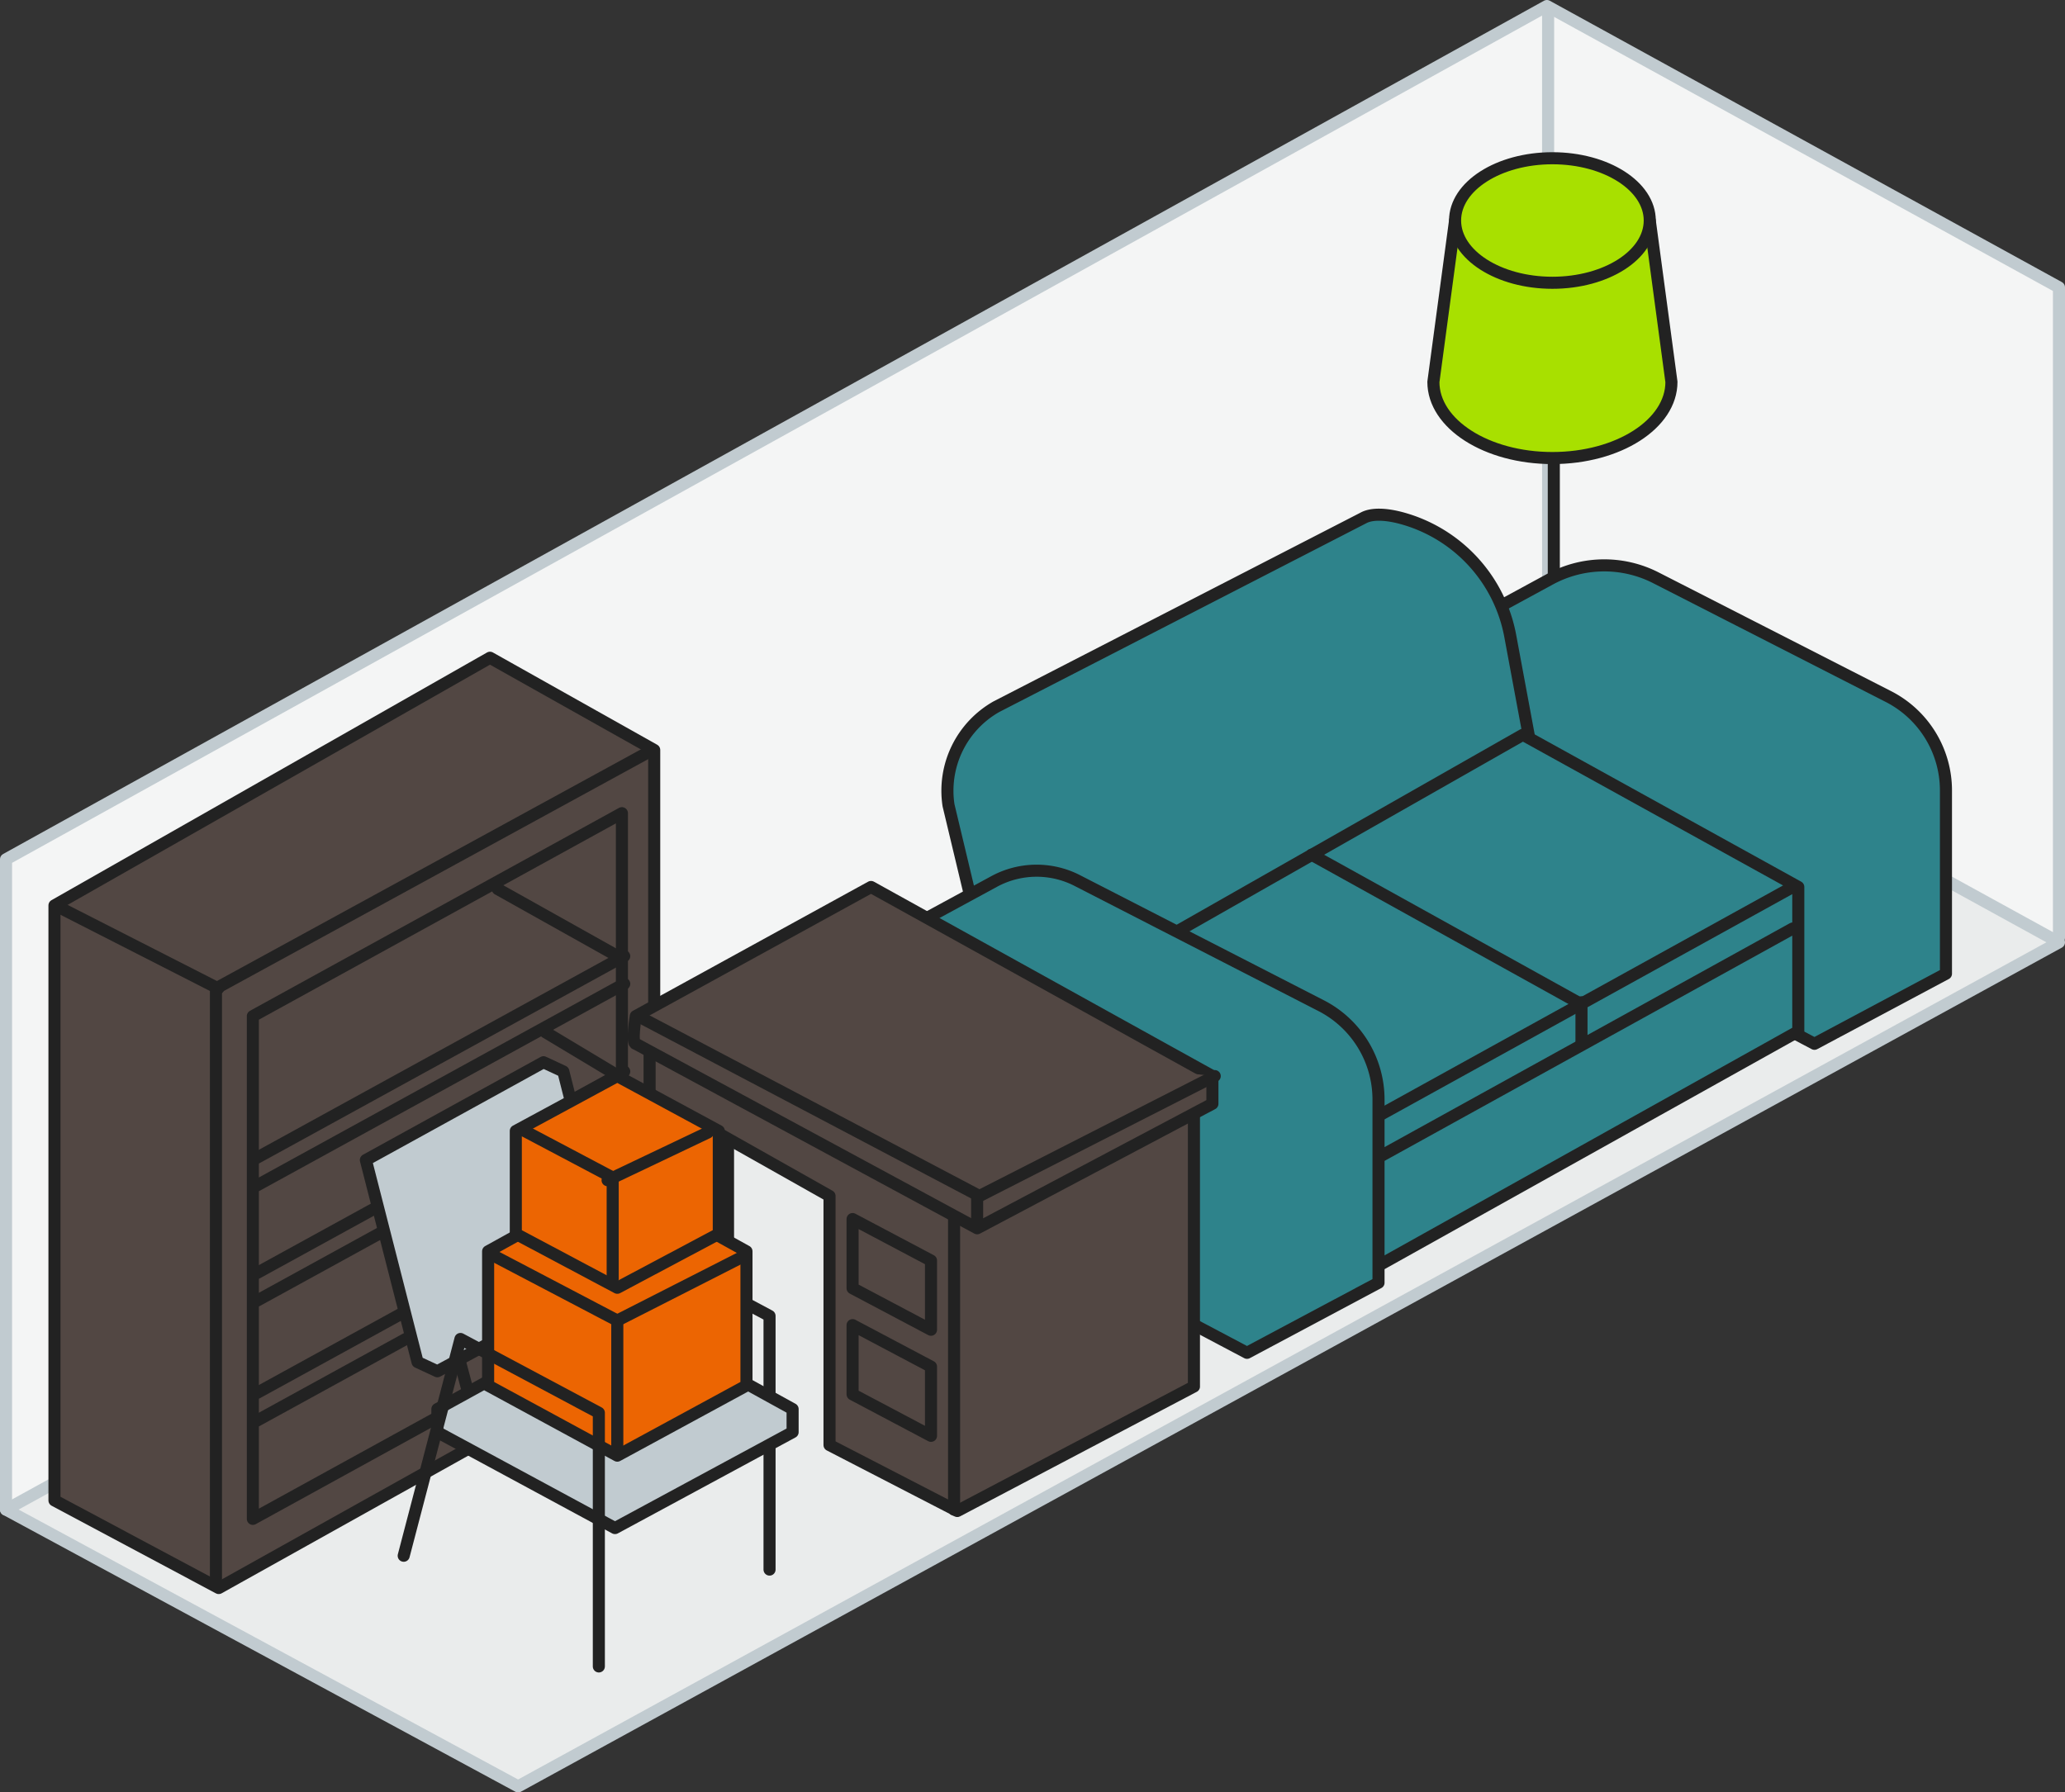 <svg xmlns="http://www.w3.org/2000/svg" width="342" height="296.921" viewBox="0 0 342 296.921"><rect x="0" y="0" width="342" height="296.921" fill="#333333" stroke="none"/><g id="size3" transform="translate(1 1)"><path id="Path_87722" data-name="Path 87722" d="M9,264.079V156.348L264.191,15,349,61.607v107.73" transform="translate(-9 -15)" fill="#f4f5f5" stroke="#c1cbd0" stroke-linecap="round" stroke-linejoin="round" stroke-width="2"></path><path id="Path_87723" data-name="Path 87723" d="M349,203.607,264.191,157,9,297.584l84.809,45.843Z" transform="translate(-9 -48.506)" fill="#eaecec" stroke="#c1cbd0" stroke-linecap="round" stroke-linejoin="round" stroke-width="2"></path><line id="Line_775" data-name="Line 775" y2="107.535" transform="translate(255.395 0.791)" fill="none" stroke="#c1cbd0" stroke-linecap="round" stroke-linejoin="round" stroke-width="2"></line><path id="Path_87724" data-name="Path 87724" d="M118.826,270.143,46.7,310.408,19.5,295.891V197.329L91.626,156.3l27.2,15.281Z" transform="translate(-11.478 -48.34)" fill="#524743" stroke="#222" stroke-linecap="round" stroke-linejoin="round" stroke-width="2"></path><path id="Path_87725" data-name="Path 87725" d="M54.5,314.363V215.8l72.279-39.5" transform="translate(-19.736 -53.06)" fill="none" stroke="#222" stroke-linecap="round" stroke-linejoin="round" stroke-width="2"></path><line id="Line_776" data-name="Line 776" x1="26.971" y1="13.753" transform="translate(8.175 148.989)" fill="none" stroke="#222" stroke-linecap="round" stroke-linejoin="round" stroke-width="2"></line><line id="Line_777" data-name="Line 777" y1="33.389" x2="60.818" transform="translate(41.564 157.393)" fill="none" stroke="#222" stroke-linecap="round" stroke-linejoin="round" stroke-width="2"></line><line id="Line_778" data-name="Line 778" y1="33.389" x2="60.818" transform="translate(41.564 161.978)" fill="none" stroke="#222" stroke-linecap="round" stroke-linejoin="round" stroke-width="2"></line><line id="Line_779" data-name="Line 779" x1="19.767" y1="11.07" transform="translate(81.442 146.279)" fill="none" stroke="#222" stroke-linecap="round" stroke-linejoin="round" stroke-width="2"></line><line id="Line_780" data-name="Line 780" y1="33.389" x2="60.818" transform="translate(41.564 176.494)" fill="none" stroke="#222" stroke-linecap="round" stroke-linejoin="round" stroke-width="2"></line><line id="Line_781" data-name="Line 781" y1="33.389" x2="60.818" transform="translate(41.564 181.079)" fill="none" stroke="#222" stroke-linecap="round" stroke-linejoin="round" stroke-width="2"></line><line id="Line_782" data-name="Line 782" x1="11.86" y1="7.116" transform="translate(89.349 170)" fill="none" stroke="#222" stroke-linecap="round" stroke-linejoin="round" stroke-width="2"></line><g id="Group_879" data-name="Group 879" transform="translate(236.395 25.213)"><ellipse id="Ellipse_132" data-name="Ellipse 132" cx="19.712" cy="12.607" rx="19.712" ry="12.607" transform="translate(0 93.213)" fill="#fff" stroke="#000" stroke-linecap="round" stroke-linejoin="round" stroke-width="2"></ellipse><ellipse id="Ellipse_133" data-name="Ellipse 133" cx="19.712" cy="12.607" rx="19.712" ry="12.607" transform="translate(0 90.157)" fill="#fff" stroke="#000" stroke-linecap="round" stroke-linejoin="round" stroke-width="2"></ellipse><line id="Line_783" data-name="Line 783" y2="56.539" transform="translate(19.942 45.079)" fill="none" stroke="#222" stroke-linecap="round" stroke-linejoin="round" stroke-width="2"></line><path id="Path_87726" data-name="Path 87726" d="M321.991,61.5,318.4,88.242c0,6.953,8.787,12.607,19.712,12.607s19.712-5.654,19.712-12.607L354.234,61.5" transform="translate(-318.4 -51.185)" fill="#a8e000" stroke="#222" stroke-linecap="round" stroke-linejoin="round" stroke-width="2"></path><ellipse id="Ellipse_134" data-name="Ellipse 134" cx="16.121" cy="10.315" rx="16.121" ry="10.315" transform="translate(3.591)" fill="#a8e000" stroke="#222" stroke-linecap="round" stroke-linejoin="round" stroke-width="2"></ellipse></g><path id="Path_87727" data-name="Path 87727" d="M383.421,215.525,405.2,203.912V173.5a17.478,17.478,0,0,0-9.551-15.51L357.062,138.28a18.8,18.8,0,0,0-17.344.229L326.5,145.691V185.5Z" transform="translate(-83.916 -43.615)" fill="#2e838b" stroke="#222" stroke-linecap="round" stroke-linejoin="round" stroke-width="2"></path><path id="Path_87728" data-name="Path 87728" d="M309.743,164.034l-3.438-18.49A24.959,24.959,0,0,0,288.2,125.832c-2.6-.688-4.89-.764-6.265,0L221.19,157.081a16,16,0,0,0-7.946,16.351l8.4,35.146,4.2-2.445,1.452,6.036Z" transform="translate(-57.15 -41.023)" fill="#2e838b" stroke="#222" stroke-linecap="round" stroke-linejoin="round" stroke-width="2"></path><line id="Line_784" data-name="Line 784" y1="33.389" x2="60.818" transform="translate(41.564 196.36)" fill="none" stroke="#222" stroke-linecap="round" stroke-linejoin="round" stroke-width="2"></line><g id="Group_880" data-name="Group 880" transform="translate(178.65 120.719)"><path id="Path_87729" data-name="Path 87729" d="M361,222.128l-72.126,40.265-45.613-24.449c-.993.993,0-23.915,0-23.915L315.39,173,361,198.213S361,223.2,361,222.128Z" transform="translate(-242.822 -173)" fill="#2e838b" stroke="#222" stroke-linecap="round" stroke-linejoin="round" stroke-width="2"></path><line id="Line_785" data-name="Line 785" x2="44.085" y2="24.449" transform="translate(37.574 19.865)" fill="#bcb38e" stroke="#222" stroke-linecap="round" stroke-linejoin="round" stroke-width="2"></line><path id="Path_87730" data-name="Path 87730" d="M289.3,273.536V249.851l-46-23.151" transform="translate(-242.935 -185.671)" fill="none" stroke="#222" stroke-linecap="round" stroke-linejoin="round" stroke-width="2"></path><line id="Line_786" data-name="Line 786" y1="38.966" x2="70.521" transform="translate(46.743 25.213)" fill="#918e80" stroke="#222" stroke-linecap="round" stroke-linejoin="round" stroke-width="2"></line><line id="Line_787" data-name="Line 787" y1="38.966" x2="70.521" transform="translate(46.743 32.09)" fill="#918e80" stroke="#222" stroke-linecap="round" stroke-linejoin="round" stroke-width="2"></line></g><line id="Line_788" data-name="Line 788" y1="33.389" x2="60.818" transform="translate(41.564 200.944)" fill="none" stroke="#222" stroke-linecap="round" stroke-linejoin="round" stroke-width="2"></line><line id="Line_789" data-name="Line 789" x1="11.86" y1="7.116" transform="translate(89.349 189.768)" fill="none" stroke="#000" stroke-linecap="round" stroke-linejoin="round" stroke-width="3"></line><path id="Path_87731" data-name="Path 87731" d="M260.421,282.336,282.2,270.723V240.314a17.478,17.478,0,0,0-9.551-15.51l-40.494-20.782a14.746,14.746,0,0,0-13.6.229L203.5,212.426v39.807Z" transform="translate(-54.894 -59.235)" fill="#2e838b" stroke="#222" stroke-linecap="round" stroke-linejoin="round" stroke-width="2"></path><g id="Group_882" data-name="Group 882" transform="translate(103.952 145.933)"><g id="Group_881" data-name="Group 881"><path id="Path_87732" data-name="Path 87732" d="M151.5,254v39.883l5.348,2.9,5.348-2.9v-35.3" transform="translate(-146.576 -217.326)" fill="#524743" stroke="#222" stroke-linecap="round" stroke-linejoin="round" stroke-width="2"></path><path id="Path_87733" data-name="Path 87733" d="M238.657,297.24l-39.2,20.629L178.3,306.944V265.685l-29.8-16.809V242l81.753.764,8.4,9.933V297.24Z" transform="translate(-145.868 -214.494)" fill="#524743" stroke="#222" stroke-linecap="round" stroke-linejoin="round" stroke-width="2"></path><path id="Path_87734" data-name="Path 87734" d="M145.4,231.977l56.539,30.562L240.9,241.91v-4.584L184.361,206,145.4,227.393S144.631,231.977,145.4,231.977Z" transform="translate(-145.056 -206)" fill="#524743" stroke="#222" stroke-linecap="round" stroke-linejoin="round" stroke-width="2"></path><line id="Line_790" data-name="Line 790" y2="48.135" transform="translate(53.059 55.011)" fill="none" stroke="#222" stroke-linecap="round" stroke-linejoin="round" stroke-width="2"></line><line id="Line_791" data-name="Line 791" y1="39.73" transform="translate(10.272 39.73)" fill="#918e80" stroke="#222" stroke-linecap="round" stroke-linejoin="round" stroke-width="2"></line></g><path id="Path_87735" data-name="Path 87735" d="M192.5,289.461l12.989,6.876V284.876L192.5,278Z" transform="translate(-156.25 -222.989)" fill="#524743" stroke="#222" stroke-linecap="round" stroke-linejoin="round" stroke-width="2"></path><path id="Path_87736" data-name="Path 87736" d="M192.5,312.461l12.989,6.876V307.876L192.5,301Z" transform="translate(-156.25 -228.416)" fill="#524743" stroke="#222" stroke-linecap="round" stroke-linejoin="round" stroke-width="2"></path><path id="Path_87737" data-name="Path 87737" d="M241.506,243.933,202.539,263.8,146,234" transform="translate(-145.278 -212.607)" fill="#524743" stroke="#222" stroke-linecap="round" stroke-linejoin="round" stroke-width="2"></path></g><path id="Path_87738" data-name="Path 87738" d="M123.624,273.281,62.5,306.9V223.618L123.624,190Z" transform="translate(-21.624 -56.292)" fill="none" stroke="#222" stroke-linecap="round" stroke-linejoin="round" stroke-width="2"></path><g id="Group_884" data-name="Group 884" transform="translate(59.595 174.966)"><g id="Group_883" data-name="Group 883"><line id="Line_792" data-name="Line 792" x2="3.163" y2="11.86" transform="translate(14.73 46.429)" fill="#bcb38e" stroke="#222" stroke-linecap="round" stroke-linejoin="round" stroke-width="2"></line><line id="Line_793" data-name="Line 793" x2="2.372" y2="10.279" transform="translate(32.125 37.732)" fill="#bcb38e" stroke="#222" stroke-linecap="round" stroke-linejoin="round" stroke-width="2"></line><path id="Path_87739" data-name="Path 87739" d="M164.519,337.247V295.225L141.6,283l-9.4,35.91" transform="translate(-97.665 -253.202)" fill="none" stroke="#222" stroke-linecap="round" stroke-linejoin="round" stroke-width="2"></path><path id="Path_87740" data-name="Path 87740" d="M102.5,318.018l29.416,15.892,29.416-15.892V314.2L131.916,298,102.5,314.2v3.667" transform="translate(-90.657 -256.742)" fill="#c1cbd0" stroke="#222" stroke-linecap="round" stroke-linejoin="round" stroke-width="2"></path><path id="Path_87741" data-name="Path 87741" d="M116.416,244,87,260.2l8.557,33.465,3.285,1.528L128.258,279.3,119.7,245.528Z" transform="translate(-87 -244)" fill="#c1cbd0" stroke="#222" stroke-linecap="round" stroke-linejoin="round" stroke-width="2"></path><path id="Path_87742" data-name="Path 87742" d="M113.5,303.576l21.393,11.613,21.393-11.613V281.343L134.893,269.5,113.5,281.343V303.5" transform="translate(-93.253 -250.017)" fill="#ec6502" stroke="#222" stroke-linecap="round" stroke-linejoin="round" stroke-width="2"></path><path id="Path_87743" data-name="Path 87743" d="M119.5,273.13l16.809,8.939,16.809-8.939V256.092L136.309,247,119.5,256.092v16.885" transform="translate(-94.669 -244.708)" fill="#ec6502" stroke="#222" stroke-linecap="round" stroke-linejoin="round" stroke-width="2"></path><path id="Path_87744" data-name="Path 87744" d="M127.519,358.247V316.225L104.6,304l-9.4,35.91" transform="translate(-88.935 -258.157)" fill="none" stroke="#222" stroke-linecap="round" stroke-linejoin="round" stroke-width="2"></path></g><path id="Path_87745" data-name="Path 87745" d="M121.4,258.9l14.593,7.717v16.809" transform="translate(-95.117 -247.516)" fill="#ec6502" stroke="#222" stroke-linecap="round" stroke-linejoin="round" stroke-width="2"></path><line id="Line_794" data-name="Line 794" y1="7.907" x2="16.605" transform="translate(40.032 11.639)" fill="none" stroke="#222" stroke-linecap="round" stroke-linejoin="round" stroke-width="2"></line><path id="Path_87746" data-name="Path 87746" d="M114.8,286l20.4,10.7V318.09" transform="translate(-93.56 -253.91)" fill="none" stroke="#222" stroke-linecap="round" stroke-linejoin="round" stroke-width="2"></path><line id="Line_795" data-name="Line 795" y1="10.697" x2="21.011" transform="translate(41.64 32.09)" fill="none" stroke="#222" stroke-linecap="round" stroke-linejoin="round" stroke-width="2"></line></g><line id="Line_796" data-name="Line 796" y2="3.82" transform="translate(160.831 197.124)" fill="none" stroke="#222" stroke-linecap="round" stroke-linejoin="round" stroke-width="2"></line><line id="Line_797" data-name="Line 797" y1="6.876" transform="translate(260.921 165.034)" fill="#918e80" stroke="#222" stroke-linecap="round" stroke-linejoin="round" stroke-width="2"></line></g></svg>